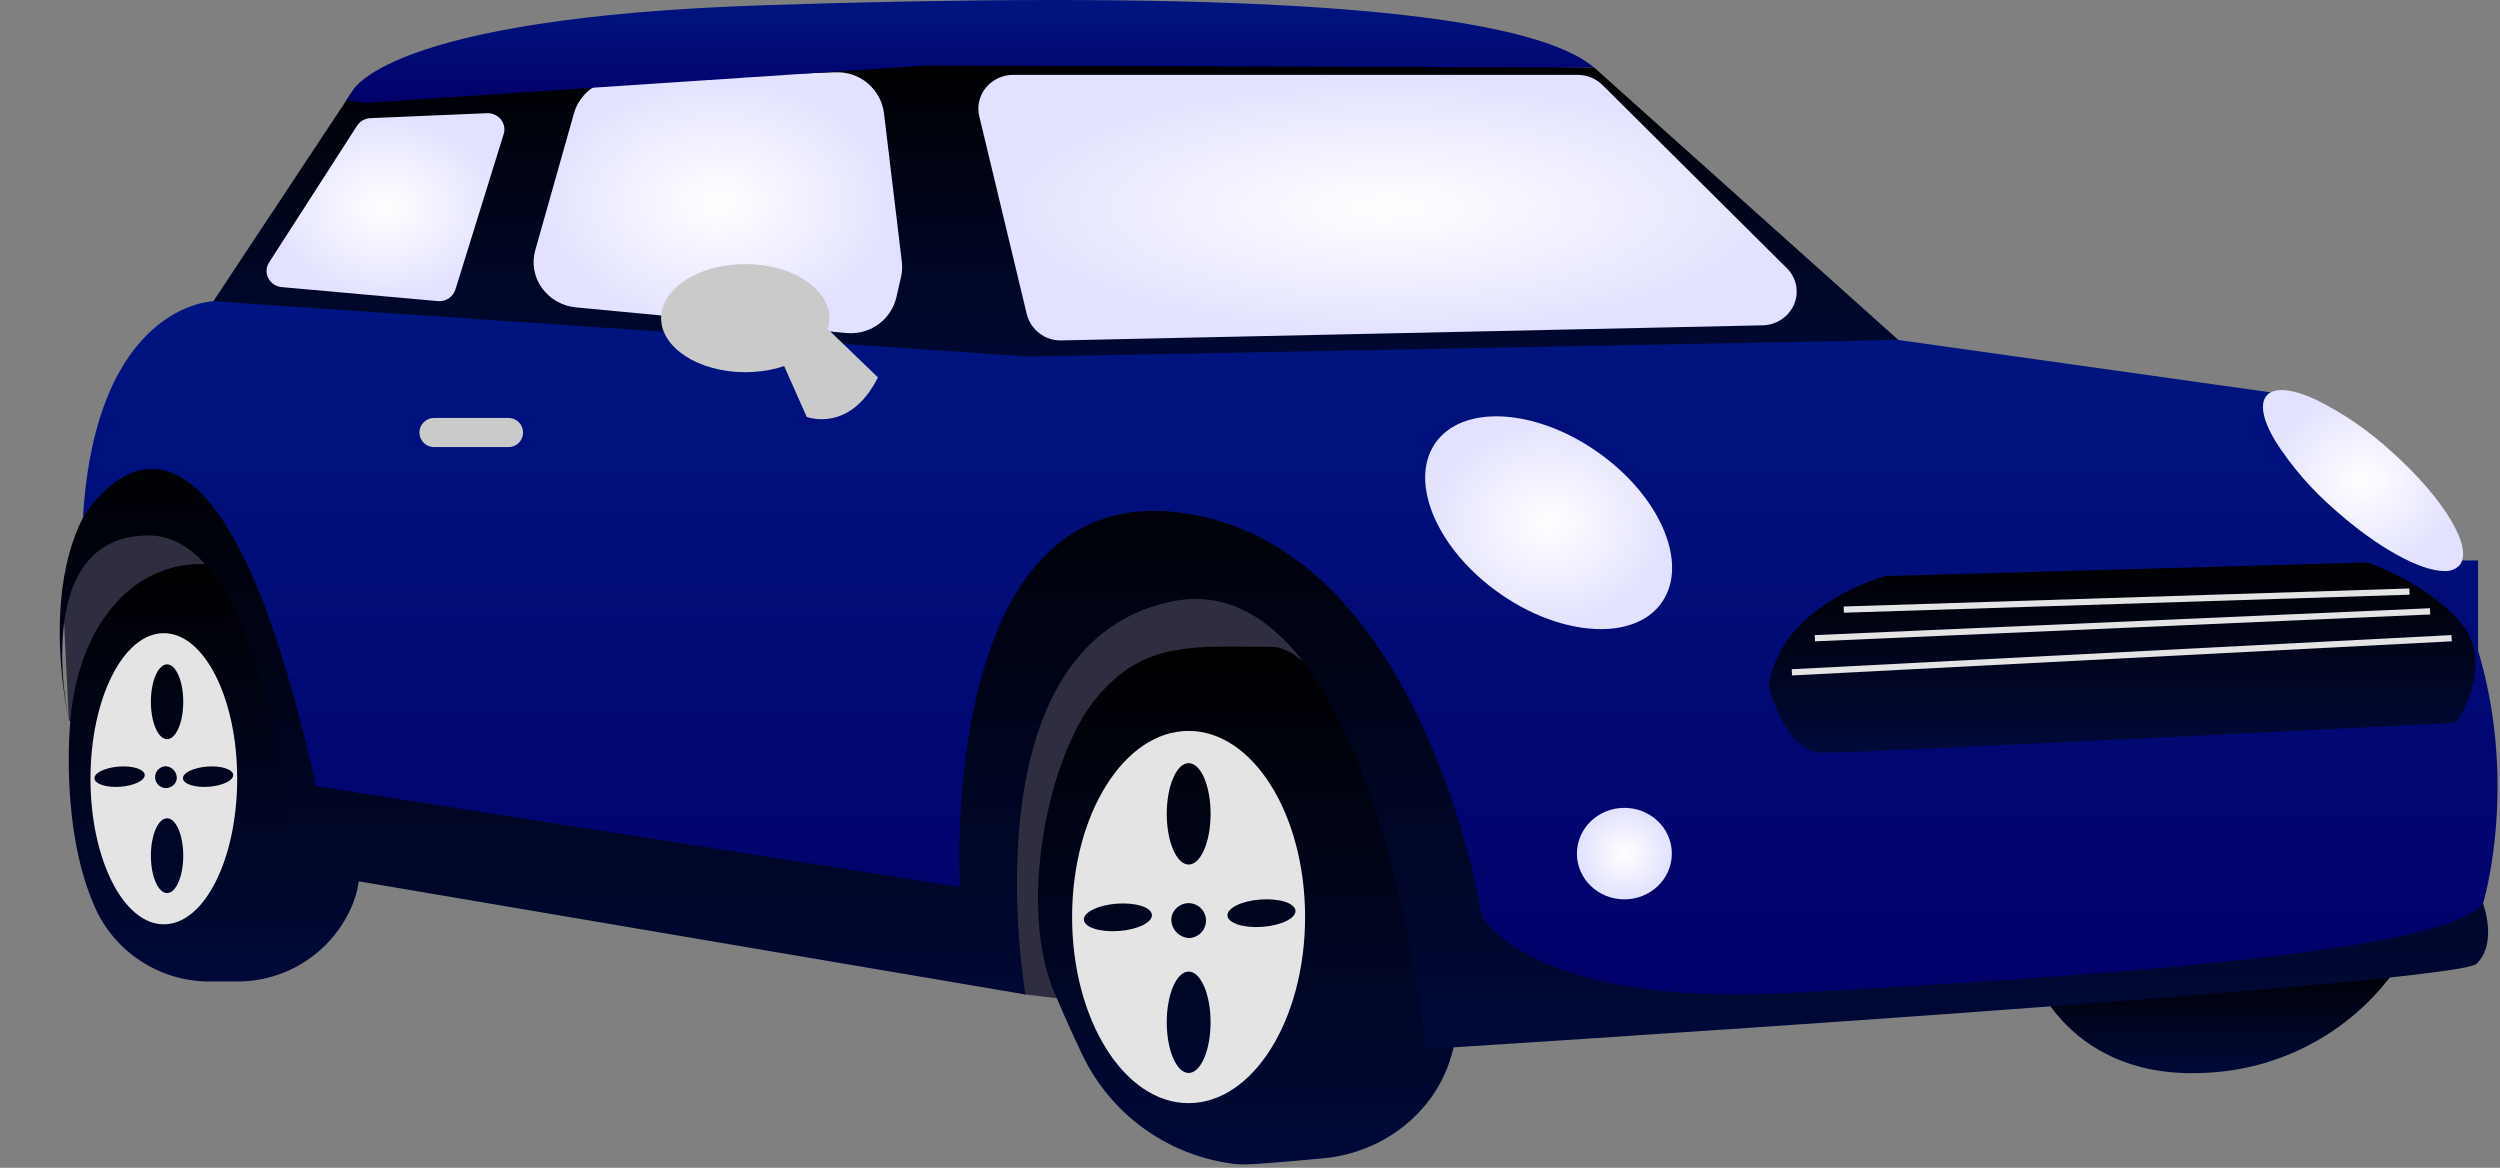 <svg width="441" height="206" viewBox="0 0 441 206" fill="none" xmlns="http://www.w3.org/2000/svg">
<rect x="0" y="0" width="441" height="206" fill="#808080" stroke="none"/>
<path d="M0.082 61.692V61.904L0 62.004L0.082 61.692Z" fill="#CACACA"/>
<path d="M97.504 93.586C95.763 94.153 94.023 94.721 92.285 95.291V93.586H97.504Z" fill="url(#paint0_radial_346_56)"/>
<path d="M245.035 26.22H228.491V42.167H245.035V26.22Z" fill="url(#paint1_radial_346_56)"/>
<path d="M271.689 26.22H255.145V42.167H271.689V26.22Z" fill="url(#paint2_radial_346_56)"/>
<path d="M245.494 62.542H228.95V78.489H245.494V62.542Z" fill="url(#paint3_radial_346_56)"/>
<path d="M272.149 62.542H255.605V78.489H272.149V62.542Z" fill="url(#paint4_radial_346_56)"/>
<path d="M298.803 62.542H282.259V78.489H298.803V62.542Z" fill="url(#paint5_radial_346_56)"/>
<path d="M245.954 98.866H229.41V114.813H245.954V98.866Z" fill="url(#paint6_radial_346_56)"/>
<path d="M272.609 98.866H256.065V114.813H272.609V98.866Z" fill="url(#paint7_radial_346_56)"/>
<path d="M299.263 98.866H282.719V114.813H299.263V98.866Z" fill="url(#paint8_radial_346_56)"/>
<path d="M246.414 135.187V143.464C243.601 142.347 240.805 141.187 238.025 139.985C235.292 138.794 232.574 137.563 229.872 136.294V135.187H246.414Z" fill="url(#paint9_radial_346_56)"/>
<path d="M273.07 135.187V151.137H268.049C265 150.184 261.97 149.184 258.957 148.137C258.144 147.862 257.331 147.57 256.523 147.284V135.187H273.07Z" fill="url(#paint10_radial_346_56)"/>
<path d="M299.722 135.189H283.178V151.136H299.722V135.189Z" fill="url(#paint11_radial_346_56)"/>
<path d="M383.821 98.866H367.277V114.813H383.821V98.866Z" fill="url(#paint12_radial_346_56)"/>
<path d="M410.475 98.866H393.931V114.813H410.475V98.866Z" fill="url(#paint13_radial_346_56)"/>
<path d="M437.129 98.866H420.585V114.813H437.129V98.866Z" fill="#000E79"/>
<path d="M384.28 135.189H367.736V151.136H384.28V135.189Z" fill="url(#paint14_radial_346_56)"/>
<path d="M410.934 135.189H394.39V151.136H410.934V135.189Z" fill="url(#paint15_radial_346_56)"/>
<path d="M437.588 135.189H421.044V151.136H437.588V135.189Z" fill="url(#paint16_radial_346_56)"/>
<path d="M357.705 170.018C357.705 170.018 363.59 190.193 388.238 189.276C395.271 189.108 402.159 187.234 408.307 183.815C414.456 180.397 419.683 175.536 423.538 169.651L357.705 170.018Z" fill="url(#paint17_linear_346_56)"/>
<path d="M18.055 91.334L11.008 103.766L12.151 127.099L180.897 175.43L254.378 184.141L240.018 99.672L189.748 91.092L114.337 93.169L50.402 81.797L18.055 91.334Z" fill="#2F2E41"/>
<path d="M41.544 173.136H37.188C33.028 173.184 28.939 172.057 25.39 169.887C21.841 167.716 18.976 164.589 17.123 160.864C10.407 146.733 12.397 127.192 12.423 126.913C13.945 110.023 23.548 99.004 36.323 99.504C50.423 100.052 62.449 147.065 62.954 149.066C63.792 152.44 63.571 155.989 62.321 159.233C60.682 163.388 57.816 166.945 54.103 169.429C50.391 171.913 46.01 173.206 41.544 173.136Z" fill="url(#paint18_linear_346_56)"/>
<path d="M219.18 205.416C218.435 205.399 217.692 205.33 216.957 205.209C211.389 204.404 206.104 202.242 201.568 198.914C197.033 195.585 193.385 191.192 190.947 186.122C189.181 182.422 187.482 178.629 185.897 174.855C179.533 159.699 184.868 133.204 193.537 122.949C201.188 113.897 208.889 113.969 220.547 114.075C221.747 114.086 222.984 114.097 224.271 114.099C237.215 114.119 250.899 160.016 255.396 175.099C255.754 176.299 256.05 177.292 256.279 178.037C256.977 180.721 256.89 183.548 256.03 186.184C253.286 196.008 244.244 203.293 233.53 204.314C225.832 205.044 221.005 205.416 219.18 205.416Z" fill="url(#paint19_linear_346_56)"/>
<path d="M12.156 127.1C12.156 127.1 7.208 105.824 14.629 91.334L22.108 73.91L50.375 99.221L56.829 138.826L167.429 154.978C167.429 154.978 160.579 90.05 203.582 87.478C246.585 84.906 266.99 154.978 266.99 154.978L288.447 170.018L438.008 159.38C438.008 159.38 440.648 166.35 436.854 170.018C433.06 173.686 251.533 185.058 251.533 185.058C251.533 185.058 242.4 98.121 206.246 106.191C170.092 114.261 180.906 175.431 180.906 175.431L51.738 153.511C51.738 153.511 47.552 94.453 26.238 94.453C4.924 94.453 12.156 127.1 12.156 127.1Z" fill="url(#paint20_linear_346_56)"/>
<path d="M37.643 53.133L62.01 16.317L165.903 10.448L281.213 11.915L334.872 59.969L168.947 69.139L35.37 62.172L37.643 53.133Z" fill="url(#paint21_linear_346_56)"/>
<path d="M37.643 53.136C37.643 53.136 16.913 53.553 14.63 91.336C14.63 91.336 36.703 52.82 55.73 138.656L169.33 156.447C169.33 156.447 165.144 84.916 208.148 90.419C251.152 95.922 261.426 161.583 261.426 161.583C261.426 161.583 269.798 177.723 315.846 175.155C361.894 172.587 430.775 168.555 438.006 159.382C438.006 159.382 454.751 104.725 402.614 69.51L334.874 59.972L181.508 62.907L37.643 53.136Z" fill="url(#paint22_linear_346_56)"/>
<path d="M89.6 78.863H76.661C76.315 78.877 75.97 78.82 75.647 78.698C75.323 78.575 75.028 78.388 74.779 78.148C74.529 77.908 74.331 77.62 74.195 77.302C74.059 76.984 73.99 76.641 73.99 76.295C73.99 75.949 74.059 75.607 74.195 75.288C74.331 74.97 74.529 74.682 74.779 74.442C75.028 74.203 75.323 74.016 75.647 73.893C75.97 73.77 76.315 73.713 76.661 73.727H89.6C89.946 73.713 90.291 73.77 90.614 73.893C90.938 74.016 91.233 74.203 91.482 74.442C91.732 74.682 91.93 74.97 92.066 75.288C92.201 75.607 92.271 75.949 92.271 76.295C92.271 76.641 92.201 76.984 92.066 77.302C91.93 77.62 91.732 77.908 91.482 78.148C91.233 78.388 90.938 78.575 90.614 78.698C90.291 78.82 89.946 78.877 89.6 78.863Z" fill="#CACACA"/>
<path d="M286.54 158.646C291.164 158.646 294.912 155.033 294.912 150.576C294.912 146.119 291.164 142.506 286.54 142.506C281.916 142.506 278.168 146.119 278.168 150.576C278.168 155.033 281.916 158.646 286.54 158.646Z" fill="url(#paint23_radial_346_56)"/>
<path d="M282.392 110.977C276.66 110.977 269.817 108.618 263.692 104.07C252.883 96.044 248.342 84.194 253.569 77.653C258.796 71.112 271.842 72.322 282.651 80.347C287.874 84.226 291.807 89.101 293.725 94.073C295.654 99.073 295.316 103.582 292.774 106.763C290.508 109.598 286.774 110.977 282.392 110.977Z" fill="url(#paint24_radial_346_56)"/>
<path d="M431.171 100.73C426.954 100.73 419.379 96.614 411.879 89.93C407.816 86.432 404.283 82.361 401.392 77.846C399.092 73.997 398.565 71.102 399.915 69.694C401.265 68.286 404.301 68.561 408.463 70.47C413.316 72.862 417.803 75.934 421.788 79.593C431.275 88.042 436.53 96.932 433.752 99.83C433.406 100.148 432.998 100.392 432.555 100.547C432.111 100.702 431.64 100.764 431.171 100.73Z" fill="url(#paint25_radial_346_56)"/>
<path d="M77.494 53.127C77.403 53.127 77.312 53.123 77.221 53.115L49.703 50.649C49.207 50.608 48.729 50.443 48.313 50.168C47.898 49.894 47.558 49.519 47.326 49.078C47.102 48.645 46.996 48.16 47.02 47.673C47.044 47.186 47.196 46.713 47.461 46.304L62.979 22.187C63.24 21.788 63.593 21.458 64.007 21.223C64.422 20.989 64.888 20.858 65.364 20.84L85.888 19.967C86.356 19.945 86.823 20.034 87.251 20.225C87.679 20.416 88.056 20.704 88.353 21.067C88.642 21.421 88.839 21.841 88.926 22.29C89.013 22.739 88.988 23.202 88.853 23.639L80.331 51.087C80.136 51.684 79.756 52.204 79.246 52.571C78.736 52.937 78.122 53.132 77.494 53.127Z" fill="url(#paint26_radial_346_56)"/>
<path d="M150.009 58.777C149.738 58.777 149.464 58.764 149.189 58.738L101.616 54.224C100.425 54.117 99.271 53.756 98.232 53.165C97.192 52.574 96.291 51.767 95.59 50.799C94.907 49.851 94.446 48.761 94.243 47.61C94.04 46.459 94.099 45.277 94.416 44.152L101.26 19.946C101.752 18.268 102.766 16.792 104.155 15.731C105.545 14.669 107.236 14.079 108.984 14.046L147.378 12.754C149.426 12.664 151.434 13.339 153.013 14.647C154.591 15.956 155.626 17.804 155.918 19.833L159.086 46.177C159.192 47.056 159.146 47.947 158.949 48.81L158.116 52.478C157.676 54.29 156.635 55.9 155.163 57.044C153.69 58.188 151.874 58.799 150.009 58.778V58.777Z" fill="url(#paint27_radial_346_56)"/>
<path d="M187.138 60.052C185.767 60.065 184.431 59.619 183.343 58.786C182.255 57.952 181.476 56.779 181.131 55.452L172.738 20.486C172.53 19.612 172.528 18.702 172.733 17.828C172.938 16.954 173.344 16.139 173.919 15.449C174.509 14.743 175.247 14.176 176.081 13.788C176.915 13.4 177.824 13.201 178.744 13.205H278.266C279.92 13.202 281.509 13.849 282.691 15.005L315.198 47.31C316.029 48.123 316.595 49.168 316.823 50.308C317.051 51.448 316.93 52.631 316.476 53.701C316 54.785 315.222 55.709 314.235 56.363C313.248 57.016 312.094 57.372 310.91 57.387L187.274 60.048L187.138 60.052Z" fill="url(#paint28_radial_346_56)"/>
<path d="M61.159 17.603L62.009 16.319C62.009 16.319 66.956 3.113 135.077 0.912C203.198 -1.289 266.751 -0.188 281.212 11.912L163.617 11.551L64.291 18.151L61.159 17.603Z" fill="url(#paint29_linear_346_56)"/>
<path d="M28.9 111.693C21.754 111.693 15.961 123.193 15.961 137.371C15.961 151.549 21.754 163.049 28.9 163.049C36.046 163.049 41.839 151.549 41.839 137.371C41.839 123.193 36.046 111.693 28.9 111.693ZM29.471 117.193C31.047 117.193 32.325 120.149 32.325 123.793C32.325 127.437 31.047 130.393 29.471 130.393C27.895 130.393 26.617 127.437 26.617 123.793C26.617 120.149 27.894 117.193 29.471 117.193ZM31.184 137.368C31.131 137.733 30.974 138.075 30.732 138.353C30.49 138.631 30.174 138.834 29.82 138.937C29.466 139.04 29.09 139.04 28.736 138.935C28.383 138.831 28.067 138.627 27.826 138.348C27.585 138.069 27.429 137.727 27.377 137.362C27.325 136.997 27.38 136.625 27.533 136.289C27.687 135.954 27.934 135.671 28.244 135.472C28.554 135.273 28.915 135.167 29.284 135.168C29.826 135.211 30.33 135.466 30.686 135.878C31.041 136.29 31.221 136.825 31.184 137.368ZM21.242 138.781C18.795 138.963 16.748 138.314 16.669 137.332C16.59 136.35 18.51 135.405 20.957 135.223C23.404 135.041 25.451 135.69 25.53 136.673C25.609 137.656 23.69 138.6 21.243 138.782L21.242 138.781ZM29.472 157.544C27.896 157.544 26.618 154.588 26.618 150.944C26.618 147.3 27.896 144.344 29.472 144.344C31.048 144.344 32.326 147.3 32.326 150.944C32.326 154.588 31.048 157.544 29.472 157.544ZM36.845 138.781C34.398 138.963 32.351 138.314 32.272 137.332C32.193 136.35 34.113 135.405 36.56 135.223C39.007 135.041 41.054 135.69 41.133 136.673C41.212 137.656 39.292 138.6 36.846 138.782L36.845 138.781Z" fill="#E4E4E4"/>
<path d="M209.667 128.933C198.317 128.933 189.117 143.633 189.117 161.764C189.117 179.895 198.317 194.595 209.667 194.595C221.017 194.595 230.217 179.895 230.217 161.764C230.217 143.633 221.017 128.933 209.667 128.933ZM197.39 164.227C194.076 164.474 191.302 163.595 191.195 162.264C191.088 160.933 193.689 159.654 197.003 159.407C200.317 159.16 203.091 160.039 203.198 161.37C203.305 162.701 200.704 163.981 197.389 164.227H197.39ZM209.679 189.275C207.544 189.275 205.813 185.275 205.813 180.331C205.813 175.387 207.544 171.387 209.679 171.387C211.814 171.387 213.545 175.387 213.545 180.331C213.545 185.275 211.814 189.275 209.679 189.275ZM206.625 161.947C206.71 161.364 206.961 160.817 207.348 160.372C207.735 159.927 208.241 159.603 208.807 159.437C209.374 159.272 209.975 159.273 210.541 159.44C211.106 159.607 211.612 159.933 211.997 160.379C212.383 160.825 212.632 161.372 212.716 161.956C212.799 162.54 212.713 163.135 212.468 163.671C212.222 164.207 211.828 164.662 211.332 164.98C210.836 165.299 210.259 165.468 209.669 165.468C208.8 165.4 207.993 164.992 207.423 164.333C206.853 163.674 206.566 162.817 206.625 161.947ZM209.682 152.506C207.547 152.506 205.816 148.506 205.816 143.562C205.816 138.618 207.547 134.618 209.682 134.618C211.817 134.618 213.548 138.618 213.548 143.562C213.548 148.506 211.817 152.506 209.682 152.506ZM222.714 163.494C219.399 163.741 216.626 162.862 216.519 161.531C216.412 160.2 219.013 158.921 222.327 158.674C225.641 158.427 228.415 159.306 228.522 160.637C228.629 161.968 226.025 163.247 222.711 163.494H222.714Z" fill="#E4E4E4"/>
<path d="M137.74 63.273L142.307 73.544C142.307 73.544 149.918 76.479 154.866 66.574L144.841 56.91L137.74 63.273Z" fill="#CACACA"/>
<path d="M131.462 65.657C123.278 65.657 116.62 61.379 116.62 56.12C116.62 50.861 123.278 46.583 131.462 46.583C139.646 46.583 146.304 50.861 146.304 56.12C146.304 61.379 139.646 65.657 131.462 65.657Z" fill="#CACACA"/>
<path d="M417.645 99.221L332.559 101.621C332.559 101.621 313.938 106.653 312.038 121.04C312.038 121.04 314.698 132.787 321.538 132.787C328.378 132.787 433.263 127.513 433.263 127.513C433.263 127.513 440.103 117.444 434.403 110.251C428.703 103.058 417.645 99.221 417.645 99.221Z" fill="url(#paint30_linear_346_56)"/>
<path d="M325.227 106.984L425.009 103.805L425.045 104.905L325.263 108.083L325.227 106.984Z" fill="#E4E4E4"/>
<path d="M320.12 112.032L428.643 107.293L428.692 108.392L320.17 113.131L320.12 112.032Z" fill="#E4E4E4"/>
<path d="M316.059 118.051L432.437 112.026L432.496 113.125L316.118 119.149L316.059 118.051Z" fill="#E4E4E4"/>
<defs>
<radialGradient id="paint0_radial_346_56" cx="0" cy="0" r="1" gradientUnits="userSpaceOnUse" gradientTransform="translate(94.894 94.439) rotate(90) scale(0.852 2.61)">
<stop stop-color="white"/>
<stop offset="1" stop-color="#E2E1FF"/>
</radialGradient>
<radialGradient id="paint1_radial_346_56" cx="0" cy="0" r="1" gradientUnits="userSpaceOnUse" gradientTransform="translate(236.763 34.194) rotate(90) scale(7.973 8.272)">
<stop stop-color="white"/>
<stop offset="1" stop-color="#E2E1FF"/>
</radialGradient>
<radialGradient id="paint2_radial_346_56" cx="0" cy="0" r="1" gradientUnits="userSpaceOnUse" gradientTransform="translate(263.417 34.194) rotate(90) scale(7.973 8.272)">
<stop stop-color="white"/>
<stop offset="1" stop-color="#E2E1FF"/>
</radialGradient>
<radialGradient id="paint3_radial_346_56" cx="0" cy="0" r="1" gradientUnits="userSpaceOnUse" gradientTransform="translate(237.222 70.516) rotate(90) scale(7.973 8.272)">
<stop stop-color="white"/>
<stop offset="1" stop-color="#E2E1FF"/>
</radialGradient>
<radialGradient id="paint4_radial_346_56" cx="0" cy="0" r="1" gradientUnits="userSpaceOnUse" gradientTransform="translate(263.877 70.516) rotate(90) scale(7.973 8.272)">
<stop stop-color="white"/>
<stop offset="1" stop-color="#E2E1FF"/>
</radialGradient>
<radialGradient id="paint5_radial_346_56" cx="0" cy="0" r="1" gradientUnits="userSpaceOnUse" gradientTransform="translate(290.531 70.516) rotate(90) scale(7.973 8.272)">
<stop stop-color="white"/>
<stop offset="1" stop-color="#E2E1FF"/>
</radialGradient>
<radialGradient id="paint6_radial_346_56" cx="0" cy="0" r="1" gradientUnits="userSpaceOnUse" gradientTransform="translate(237.682 106.84) rotate(90) scale(7.973 8.272)">
<stop stop-color="white"/>
<stop offset="1" stop-color="#E2E1FF"/>
</radialGradient>
<radialGradient id="paint7_radial_346_56" cx="0" cy="0" r="1" gradientUnits="userSpaceOnUse" gradientTransform="translate(264.337 106.84) rotate(90) scale(7.973 8.272)">
<stop stop-color="white"/>
<stop offset="1" stop-color="#E2E1FF"/>
</radialGradient>
<radialGradient id="paint8_radial_346_56" cx="0" cy="0" r="1" gradientUnits="userSpaceOnUse" gradientTransform="translate(290.991 106.84) rotate(90) scale(7.973 8.272)">
<stop stop-color="white"/>
<stop offset="1" stop-color="#E2E1FF"/>
</radialGradient>
<radialGradient id="paint9_radial_346_56" cx="0" cy="0" r="1" gradientUnits="userSpaceOnUse" gradientTransform="translate(238.143 139.326) rotate(90) scale(4.138 8.271)">
<stop stop-color="white"/>
<stop offset="1" stop-color="#E2E1FF"/>
</radialGradient>
<radialGradient id="paint10_radial_346_56" cx="0" cy="0" r="1" gradientUnits="userSpaceOnUse" gradientTransform="translate(264.796 143.162) rotate(90) scale(7.975 8.274)">
<stop stop-color="white"/>
<stop offset="1" stop-color="#E2E1FF"/>
</radialGradient>
<radialGradient id="paint11_radial_346_56" cx="0" cy="0" r="1" gradientUnits="userSpaceOnUse" gradientTransform="translate(291.45 143.163) rotate(90) scale(7.973 8.272)">
<stop stop-color="white"/>
<stop offset="1" stop-color="#E2E1FF"/>
</radialGradient>
<radialGradient id="paint12_radial_346_56" cx="0" cy="0" r="1" gradientUnits="userSpaceOnUse" gradientTransform="translate(375.549 106.84) rotate(90) scale(7.973 8.272)">
<stop stop-color="white"/>
<stop offset="1" stop-color="#E2E1FF"/>
</radialGradient>
<radialGradient id="paint13_radial_346_56" cx="0" cy="0" r="1" gradientUnits="userSpaceOnUse" gradientTransform="translate(402.203 106.84) rotate(90) scale(7.973 8.272)">
<stop stop-color="white"/>
<stop offset="1" stop-color="#E2E1FF"/>
</radialGradient>
<radialGradient id="paint14_radial_346_56" cx="0" cy="0" r="1" gradientUnits="userSpaceOnUse" gradientTransform="translate(376.008 143.163) rotate(90) scale(7.973 8.272)">
<stop stop-color="white"/>
<stop offset="1" stop-color="#E2E1FF"/>
</radialGradient>
<radialGradient id="paint15_radial_346_56" cx="0" cy="0" r="1" gradientUnits="userSpaceOnUse" gradientTransform="translate(402.662 143.163) rotate(90) scale(7.973 8.272)">
<stop stop-color="white"/>
<stop offset="1" stop-color="#E2E1FF"/>
</radialGradient>
<radialGradient id="paint16_radial_346_56" cx="0" cy="0" r="1" gradientUnits="userSpaceOnUse" gradientTransform="translate(429.316 143.163) rotate(90) scale(7.973 8.272)">
<stop stop-color="white"/>
<stop offset="1" stop-color="#E2E1FF"/>
</radialGradient>
<linearGradient id="paint17_linear_346_56" x1="390.622" y1="169.651" x2="390.622" y2="189.306" gradientUnits="userSpaceOnUse">
<stop/>
<stop offset="1" stop-color="#000939"/>
</linearGradient>
<linearGradient id="paint18_linear_346_56" x1="37.791" y1="99.488" x2="37.791" y2="173.139" gradientUnits="userSpaceOnUse">
<stop/>
<stop offset="1" stop-color="#000939"/>
</linearGradient>
<linearGradient id="paint19_linear_346_56" x1="219.924" y1="114.053" x2="219.924" y2="205.416" gradientUnits="userSpaceOnUse">
<stop/>
<stop offset="1" stop-color="#000939"/>
</linearGradient>
<linearGradient id="paint20_linear_346_56" x1="224.721" y1="73.91" x2="224.721" y2="185.058" gradientUnits="userSpaceOnUse">
<stop/>
<stop offset="1" stop-color="#000939"/>
</linearGradient>
<linearGradient id="paint21_linear_346_56" x1="185.121" y1="10.448" x2="185.121" y2="69.139" gradientUnits="userSpaceOnUse">
<stop/>
<stop offset="1" stop-color="#000939"/>
</linearGradient>
<linearGradient id="paint22_linear_346_56" x1="227.599" y1="53.136" x2="227.599" y2="175.432" gradientUnits="userSpaceOnUse">
<stop stop-color="#001581"/>
<stop offset="1" stop-color="#02006A"/>
</linearGradient>
<radialGradient id="paint23_radial_346_56" cx="0" cy="0" r="1" gradientUnits="userSpaceOnUse" gradientTransform="translate(286.54 150.576) rotate(90) scale(8.07 8.372)">
<stop stop-color="white"/>
<stop offset="1" stop-color="#E2E1FF"/>
</radialGradient>
<radialGradient id="paint24_radial_346_56" cx="0" cy="0" r="1" gradientUnits="userSpaceOnUse" gradientTransform="translate(273.18 92.209) rotate(90) scale(18.768 21.781)">
<stop stop-color="white"/>
<stop offset="1" stop-color="#E2E1FF"/>
</radialGradient>
<radialGradient id="paint25_radial_346_56" cx="0" cy="0" r="1" gradientUnits="userSpaceOnUse" gradientTransform="translate(416.838 84.773) rotate(90) scale(15.966 17.656)">
<stop stop-color="white"/>
<stop offset="1" stop-color="#E2E1FF"/>
</radialGradient>
<radialGradient id="paint26_radial_346_56" cx="0" cy="0" r="1" gradientUnits="userSpaceOnUse" gradientTransform="translate(67.997 36.545) rotate(90) scale(16.582 20.98)">
<stop stop-color="white"/>
<stop offset="1" stop-color="#E2E1FF"/>
</radialGradient>
<radialGradient id="paint27_radial_346_56" cx="0" cy="0" r="1" gradientUnits="userSpaceOnUse" gradientTransform="translate(126.633 35.762) rotate(90) scale(23.016 32.508)">
<stop stop-color="white"/>
<stop offset="1" stop-color="#E2E1FF"/>
</radialGradient>
<radialGradient id="paint28_radial_346_56" cx="0" cy="0" r="1" gradientUnits="userSpaceOnUse" gradientTransform="translate(244.758 36.629) rotate(90) scale(23.424 72.177)">
<stop stop-color="white"/>
<stop offset="1" stop-color="#E2E1FF"/>
</radialGradient>
<linearGradient id="paint29_linear_346_56" x1="171.185" y1="0" x2="171.185" y2="18.151" gradientUnits="userSpaceOnUse">
<stop stop-color="#001581"/>
<stop offset="1" stop-color="#02006A"/>
</linearGradient>
<linearGradient id="paint30_linear_346_56" x1="374.355" y1="99.221" x2="374.355" y2="132.787" gradientUnits="userSpaceOnUse">
<stop/>
<stop offset="1" stop-color="#000939"/>
</linearGradient>
</defs>
</svg>
